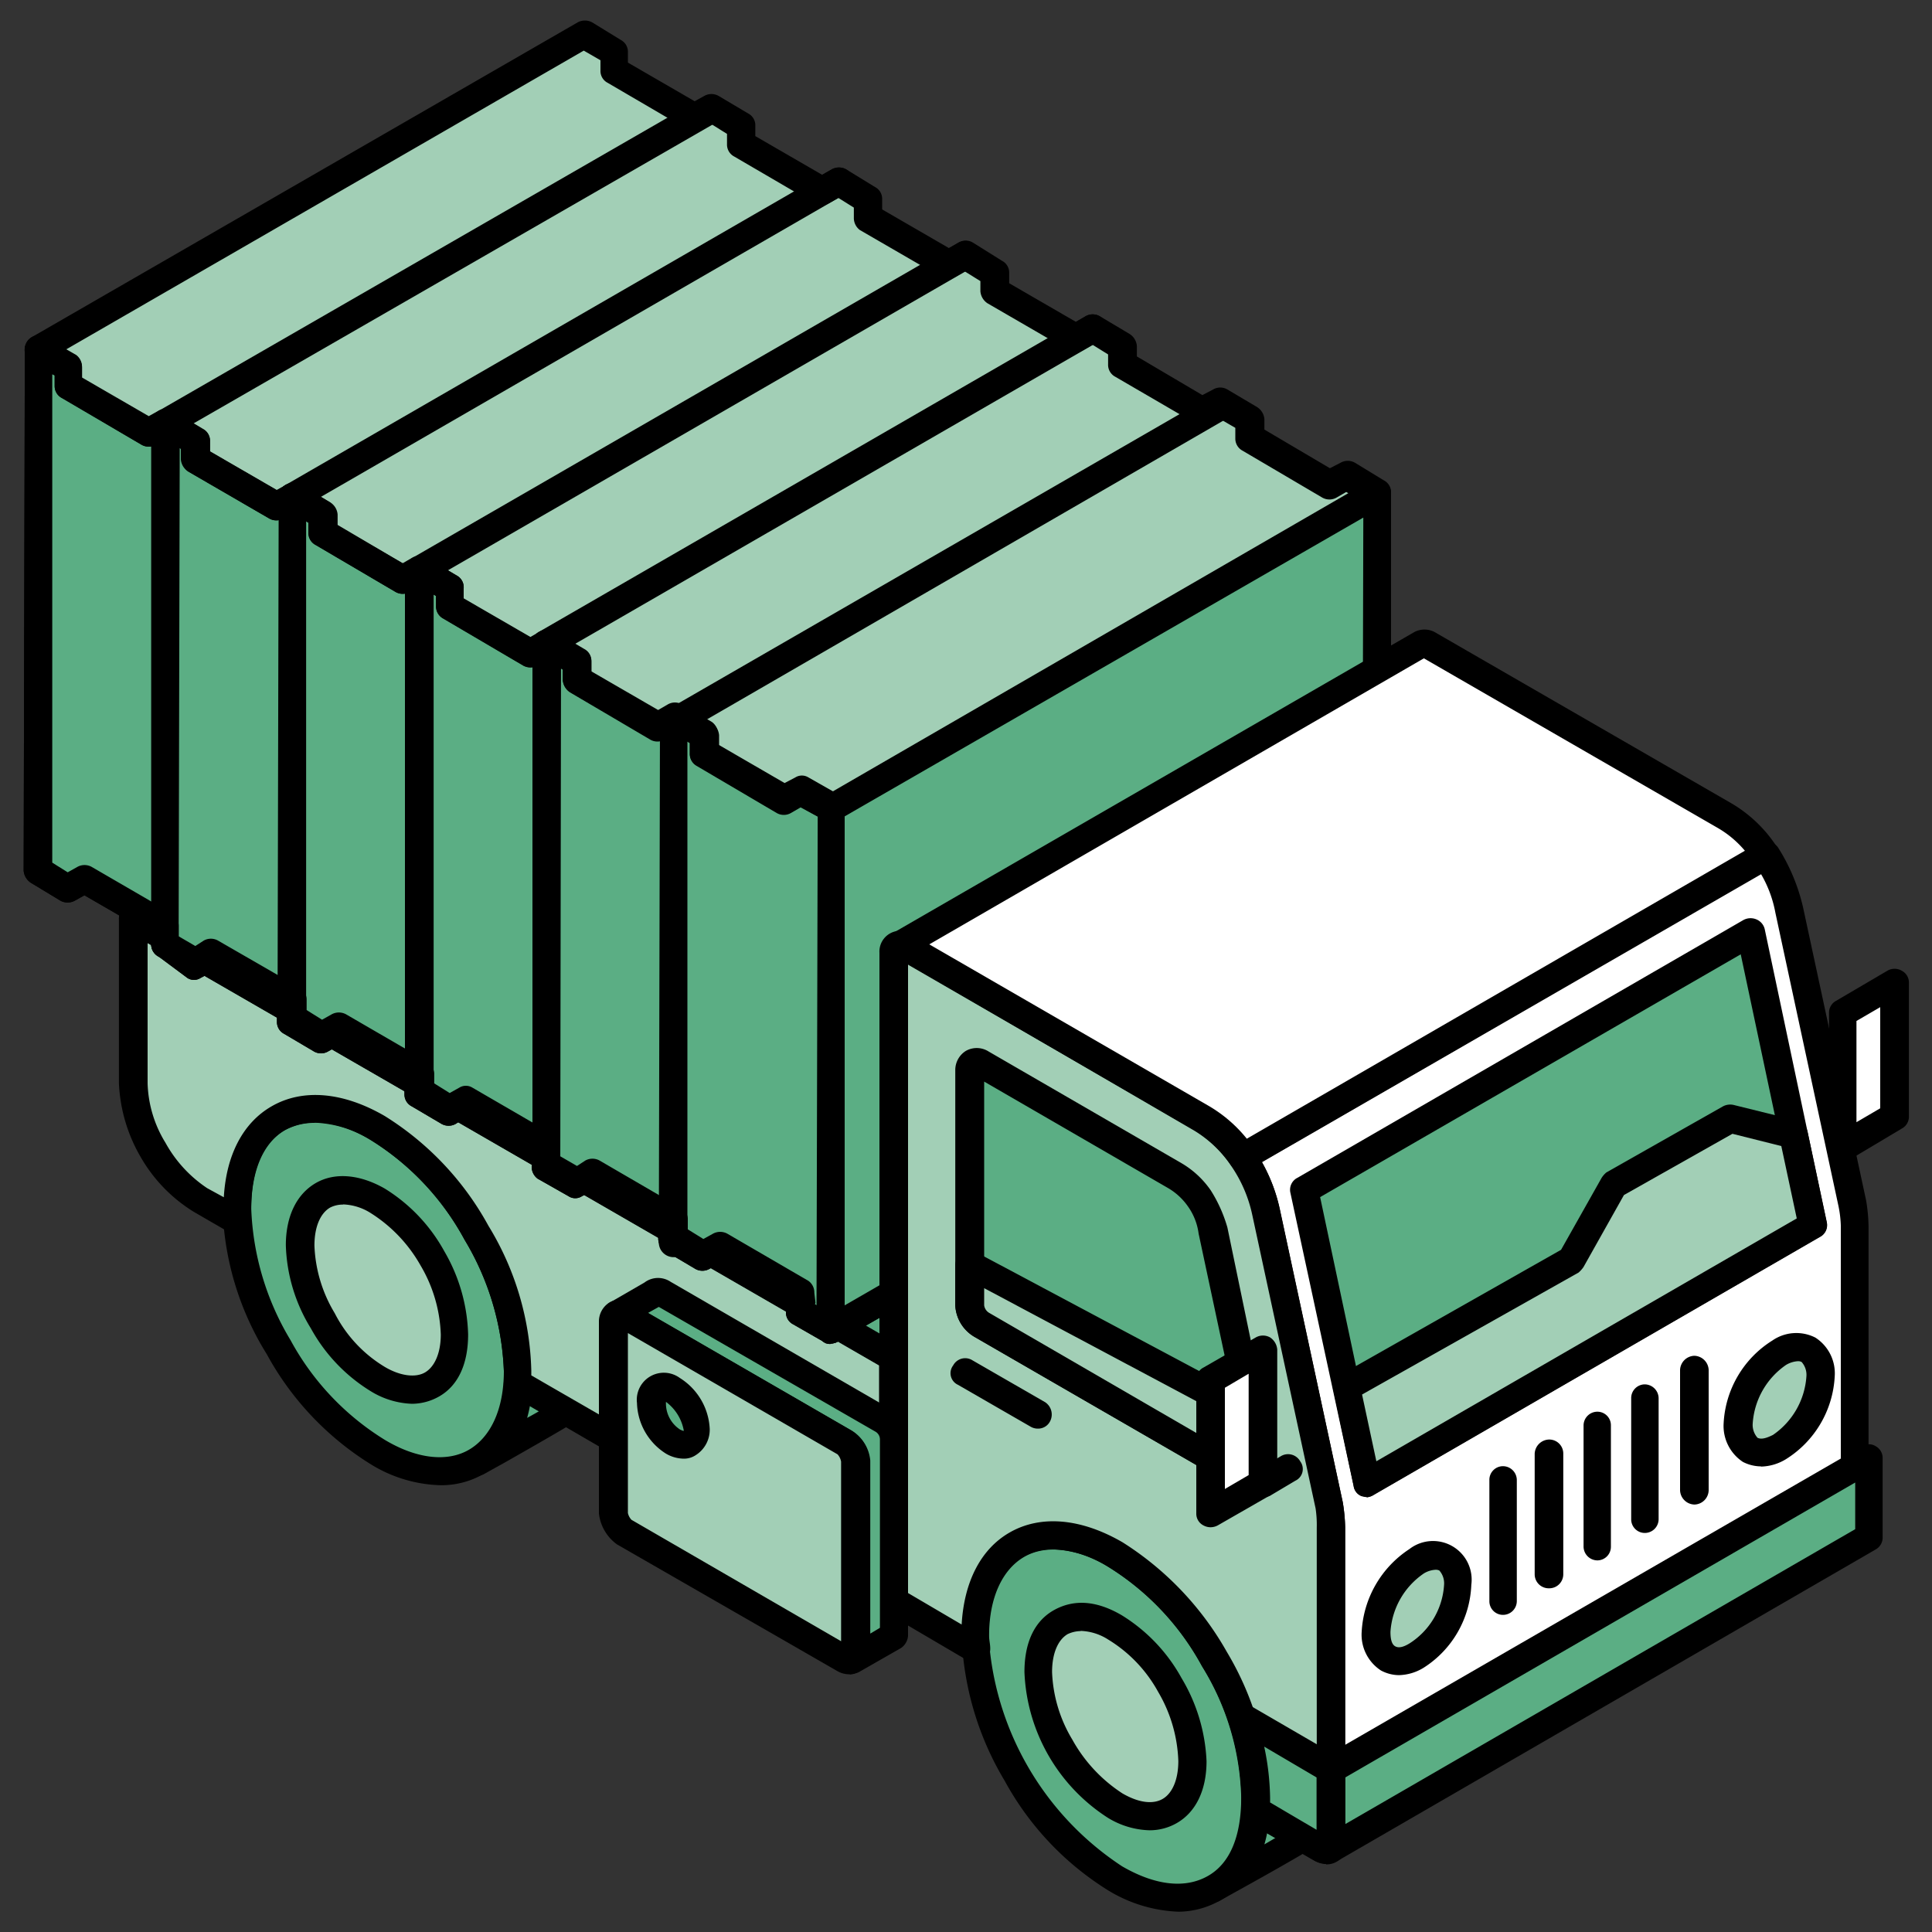 <svg xmlns="http://www.w3.org/2000/svg" width="200" height="200" viewBox="0 0 200 200"><rect x="0" y="0" width="200" height="200" fill="#333333" stroke="none"/><defs><style>.cls-1{fill:#5bae84;}.cls-1,.cls-2,.cls-3,.cls-4{fill-rule:evenodd;}.cls-3{fill:#a2cfb6;}.cls-4{fill:#fff;}</style></defs><g id="Layer_3" data-name="Layer 3"><path class="cls-1" d="M60.43,121.21c-3.09-6-13-16-20.48-11.86l-11.1,6.4c8.14-4.29,17.76,6.44,21.46,13.6,3.09,6.2,5.92,17.6-1,22,2.22-1.25,11.1-6.13,12.45-7.44C67.34,138.51,63.88,127.33,60.43,121.21Z"/><path class="cls-2" d="M35.39,113.63c.37.08.61.18,1,.27,6.29,2,12.34,9.1,15.18,14.78,2.22,4.34,4.68,12.14,3,18.1a60.09,60.09,0,0,0,6.29-3.95c4.81-4.68,1.73-15.07-1.6-20.91v0c-2-3.82-7.28-10-12.84-11.64a7.39,7.39,0,0,0-5.79.38l-5.18,3Zm13.94,39.14a1.39,1.39,0,0,1-1.24-.7,1.43,1.43,0,0,1,.5-2C54.51,146.37,52,136,49,130c-2.72-5.34-8.14-11.64-13.45-13.33a7.7,7.7,0,0,0-6,.37,1.45,1.45,0,0,1-1.36-2.55l11.1-6.39a10,10,0,0,1,8-.66c5.92,1.81,11.84,8.08,14.55,13.08,3.21,5.69,7.53,18.11,1.12,24.41-1.24,1.07-5.8,3.68-10.74,6.49l-2.09,1.16A1.6,1.6,0,0,1,49.33,152.77Z"/><path class="cls-1" d="M49.33,127.61a29.77,29.77,0,0,0-10.24-10.84c-4-2.31-7.65-2.53-10.24-1v0c-2.72,1.51-4.32,4.76-4.32,9.38a28.81,28.81,0,0,0,4.32,14.31,29.88,29.88,0,0,0,10.24,10.85c4.07,2.3,7.65,2.53,10.24,1s4.31-4.76,4.31-9.4a28.83,28.83,0,0,0-4.31-14.3Z"/><path class="cls-2" d="M32.55,116.24a6.37,6.37,0,0,0-3.08.77c-2.23,1.32-3.46,4.21-3.46,8.14a28.35,28.35,0,0,0,4.07,13.59,27.5,27.5,0,0,0,9.75,10.31c3.33,2,6.53,2.33,8.76,1s3.57-4.19,3.57-8.14a28.41,28.41,0,0,0-4.07-13.58l1.24-.73-1.24.73A27.51,27.51,0,0,0,38.35,118a11.77,11.77,0,0,0-5.8-1.78Zm13.08,37.51a14.44,14.44,0,0,1-7.28-2.19,30.68,30.68,0,0,1-10.73-11.37,30.26,30.26,0,0,1-4.57-15c0-5,1.85-8.79,5.06-10.64s7.4-1.51,11.72,1a30.73,30.73,0,0,1,10.73,11.36.17.17,0,0,1,.12.19h0A29.84,29.84,0,0,1,55,141.92c0,5-1.73,8.81-4.93,10.66A8.77,8.77,0,0,1,45.63,153.75Z"/><path class="cls-3" d="M44.76,130.29a17.34,17.34,0,0,1,2.35,7.88c0,2.54-1,4.33-2.35,5.17s-3.45.71-5.67-.56a16.52,16.52,0,0,1-5.68-6v-.13a15.6,15.6,0,0,1-2.34-7.74c0-2.54.86-4.33,2.34-5.17h0c1.48-.84,3.46-.71,5.68.56A16.46,16.46,0,0,1,44.76,130.29Z"/><path class="cls-2" d="M35.51,124.7a2.85,2.85,0,0,0-1.36.32c-1,.6-1.6,2-1.6,3.92a14.55,14.55,0,0,0,2.1,7,13.82,13.82,0,0,0,5.18,5.56c1.6.95,3.21,1.15,4.19.56s1.61-2,1.61-3.91a15,15,0,0,0-2.1-7.16h0a15.26,15.26,0,0,0-5.18-5.43,5.68,5.68,0,0,0-2.84-.88Zm7.15,20.62A8.69,8.69,0,0,1,38.35,144a17.51,17.51,0,0,1-6.17-6.49,17.32,17.32,0,0,1-2.59-8.6c0-3,1.11-5.28,3.08-6.43s4.57-.92,7.16.56a17.54,17.54,0,0,1,6.17,6.5h0a18,18,0,0,1,2.46,8.6c0,3-1,5.28-3,6.42A5.75,5.75,0,0,1,42.66,145.32Z"/><path class="cls-1" d="M136.91,165.36c-3.2-6.05-13.07-16-20.6-11.87l-11.1,6.41c8.26-4.29,17.89,6.43,21.46,13.6,3.21,6.2,5.93,17.59-1,22,2.22-1.25,11.22-6.13,12.58-7.44C143.82,182.67,140.37,171.48,136.91,165.36Z"/><path class="cls-2" d="M111.75,157.78a7.74,7.74,0,0,1,1,.27c6.42,2,12.34,9.1,15.3,14.78,2.1,4.34,4.57,12.15,2.84,18.1,2.71-1.58,5.67-3.34,6.41-4,4.81-4.7,1.61-15.07-1.73-20.91v0c-2-3.82-7.27-10-12.82-11.64a7.08,7.08,0,0,0-5.68.38l-5.3,3Zm13.94,39.14a1.44,1.44,0,0,1-.74-2.67c5.92-3.73,3.45-14.06.49-20.1-2.71-5.34-8.27-11.63-13.57-13.33a7.37,7.37,0,0,0-5.92.37,1.46,1.46,0,0,1-2-.58,1.52,1.52,0,0,1,.49-2l11.1-6.41a10.08,10.08,0,0,1,8-.64c5.92,1.81,12,8.08,14.56,13.08,3.2,5.7,7.64,18.11,1.11,24.4-1.11,1.08-5.68,3.69-10.74,6.5l-2.09,1.16A1.29,1.29,0,0,1,125.69,196.92Z"/><path class="cls-1" d="M125.69,171.76a28.75,28.75,0,0,0-10.24-10.84c-4-2.31-7.65-2.53-10.24-1v0c-2.59,1.51-4.2,4.76-4.2,9.38a32,32,0,0,0,14.44,25.16c4.07,2.3,7.65,2.53,10.24,1s4.31-4.78,4.31-9.4a28.83,28.83,0,0,0-4.31-14.3Z"/><path class="cls-2" d="M109,160.39a6,6,0,0,0-3.08.77c-2.22,1.32-3.58,4.21-3.58,8.14a30.73,30.73,0,0,0,13.82,23.9c3.45,2,6.54,2.33,8.88,1s3.45-4.19,3.45-8.14a27,27,0,0,0-4.07-13.58h0a27.55,27.55,0,0,0-9.74-10.31,11.37,11.37,0,0,0-5.68-1.78Zm13,37.51a15.06,15.06,0,0,1-7.27-2.2A30.57,30.57,0,0,1,104,184.34a31.31,31.31,0,0,1-4.45-15c0-5,1.73-8.79,4.94-10.64s7.4-1.51,11.72,1A32,32,0,0,1,127,171h0c2.84,5.1,4.44,10.37,4.44,15,0,5-1.72,8.81-5,10.66A8.88,8.88,0,0,1,122,197.9Z"/><path class="cls-3" d="M121.12,174.44a16,16,0,0,1,2.35,7.88c0,2.54-.87,4.33-2.35,5.17s-3.45.71-5.67-.56a17.66,17.66,0,0,1-5.68-6v-.13a15.57,15.57,0,0,1-2.34-7.74c0-2.54,1-4.33,2.34-5.17h0c1.48-.84,3.58-.71,5.68.56A16.46,16.46,0,0,1,121.12,174.44Z"/><path class="cls-2" d="M111.87,168.85a3.25,3.25,0,0,0-1.36.32c-1,.6-1.6,2-1.6,3.92a14.58,14.58,0,0,0,2.1,7,15.68,15.68,0,0,0,5.18,5.56c1.72,1,3.2,1.15,4.19.56s1.6-2,1.6-3.91a15.08,15.08,0,0,0-2.09-7.16h0a14.5,14.5,0,0,0-5.18-5.42,5.6,5.6,0,0,0-2.84-.89ZM119,189.47a8.69,8.69,0,0,1-4.31-1.29,18.81,18.81,0,0,1-8.64-15.09c0-3,1-5.28,3.09-6.43s4.44-.95,7,.56a17.59,17.59,0,0,1,6.17,6.49,18.2,18.2,0,0,1,2.59,8.61c0,3-1.11,5.28-3.09,6.41A5.65,5.65,0,0,1,119,189.47Z"/><path class="cls-3" d="M13.8,95.09l78.7,45.42v25.24c-12.09-7-26.27-15.23-39-22.56a4.49,4.49,0,0,0,.12-1.27,28.83,28.83,0,0,0-4.31-14.3h0a29.77,29.77,0,0,0-10.24-10.84c-4-2.31-7.65-2.53-10.24-1v0c-2.72,1.51-4.32,4.76-4.32,9.38a4.39,4.39,0,0,0,.13,1.29l-3.83-2.2A13.66,13.66,0,0,1,15.9,119a13.37,13.37,0,0,1-2.1-6.88Z"/><path class="cls-2" d="M55,142.38c11.72,6.77,24.8,14.29,36,20.84V141.35L15.28,97.61v14.53a12.38,12.38,0,0,0,1.85,6.16A13.42,13.42,0,0,0,21.45,123l1.72.94c.25-4.39,2-7.72,4.94-9.41,3.21-1.86,7.4-1.51,11.72,1a30.73,30.73,0,0,1,10.73,11.36,30.08,30.08,0,0,1,4.44,15v.46Zm37.5,24.81a1.6,1.6,0,0,1-.74-.19c-12-7-26.27-15.22-38.86-22.57a1.28,1.28,0,0,1-.74-1.34v-1.17a28.41,28.41,0,0,0-4.07-13.58A27.51,27.51,0,0,0,38.35,118c-3.33-2-6.54-2.33-8.88-1S26,121.22,26,125.15v1.2a1.37,1.37,0,0,1-.62,1.32,1.43,1.43,0,0,1-1.48,0l-3.82-2.21a16,16,0,0,1-5.55-5.74,16.6,16.6,0,0,1-2.22-7.61v-17a1.39,1.39,0,0,1,.74-1.26,1.5,1.5,0,0,1,1.48,0l78.7,45.42a1.66,1.66,0,0,1,.74,1.26v25.24a1.44,1.44,0,0,1-1.48,1.44Z"/><path class="cls-1" d="M13.8,95.09,68,63.82,147,109.44,92.75,140.7C68.2,126.46,38,109.05,13.8,95.09Z"/><path class="cls-2" d="M16.76,95.09l76,43.94,51.32-29.59L68,65.5,16.76,95.09Zm76,47.06a1,1,0,0,1-.62-.19L13.06,96.35a1.44,1.44,0,0,1,0-2.52L67.21,62.57a1.5,1.5,0,0,1,1.48,0l78.95,45.61a1.37,1.37,0,0,1,.74,1.26,1.35,1.35,0,0,1-.74,1.24L93.49,142A1.69,1.69,0,0,1,92.75,142.15Z"/><path class="cls-1" d="M60.06,86.79c9.74-5.63,25.53-5.63,35.28,0s9.74,14.73,0,20.35-25.54,5.62-35.28,0S50.31,92.4,60.06,86.79Z"/><path class="cls-2" d="M60.06,86.79ZM77.7,84a34.62,34.62,0,0,0-16.9,4h0c-4.32,2.44-6.54,5.61-6.54,8.92s2.22,6.46,6.54,8.92c9.25,5.37,24.42,5.37,33.8,0,4.19-2.45,6.54-5.62,6.54-8.92s-2.35-6.48-6.54-8.92a34.87,34.87,0,0,0-16.9-4Zm0,28.78c-6.66,0-13.32-1.45-18.38-4.38s-8-7.05-8-11.43,2.84-8.45,8-11.44c10.11-5.83,26.64-5.84,36.76,0,5.18,3,8,7.06,8,11.44s-2.84,8.45-8,11.43S84.36,112.78,77.7,112.78Z"/><polygon class="cls-3" points="3.93 36.17 60.43 3.57 63.51 5.41 63.51 7.31 71.9 12.18 73.63 11.21 76.71 13.03 76.71 14.95 85.1 19.82 86.83 18.83 89.79 20.67 89.79 22.58 98.17 27.44 99.9 26.43 102.99 28.27 102.99 30.18 111.38 35.04 113.1 34.03 116.19 35.87 116.19 37.78 124.45 42.64 126.3 41.64 129.39 43.47 129.39 45.38 137.65 50.25 139.5 49.24 142.46 51.06 142.46 105.03 85.97 137.65 85.97 137.63 82.88 135.8 82.88 133.91 74.49 129.04 72.77 130.01 69.68 128.19 69.68 126.31 61.29 121.44 59.69 122.42 56.48 120.59 56.48 118.71 48.09 113.84 46.49 114.82 43.41 112.99 43.41 111.12 35.02 106.24 33.29 107.22 30.21 105.39 30.21 103.49 21.82 98.62 20.09 99.59 17.13 97.75 17.13 95.86 8.74 90.98 7.01 91.96 3.93 90.13 3.93 36.17"/><path class="cls-2" d="M84.36,135l1.6,1,55-31.75.13-52.32-1.73-1-1,.58a1.5,1.5,0,0,1-1.48,0l-8.26-4.86a1.41,1.41,0,0,1-.74-1.26V44.29l-1.73-1-1,.57a1.29,1.29,0,0,1-1.35,0L115.45,39a1.39,1.39,0,0,1-.74-1.26V36.69l-1.61-1-1,.57a1.45,1.45,0,0,1-1.48,0l-8.39-4.86a1.64,1.64,0,0,1-.74-1.25V29.1l-1.61-1-1,.57a1.45,1.45,0,0,1-1.48,0l-8.39-4.86a1.55,1.55,0,0,1-.62-1.25V21.49l-1.6-1-1,.56a1.53,1.53,0,0,1-1.48,0L76,16.2a1.39,1.39,0,0,1-.74-1.26V13.86l-1.6-1-1,.55a1.5,1.5,0,0,1-1.48,0L62.9,8.57a1.37,1.37,0,0,1-.74-1.26V6.24l-1.73-1L5.41,37V89.3l1.6,1,1-.56a1.53,1.53,0,0,1,1.48,0l8.39,4.87a1.54,1.54,0,0,1,.62,1.26v1.06l1.72,1,.87-.56a1.5,1.5,0,0,1,1.48,0L31,102.23a1.4,1.4,0,0,1,.74,1.26v1.07l1.6,1,1-.56a1.55,1.55,0,0,1,1.48,0l8.39,4.87a1.62,1.62,0,0,1,.74,1.23v1.05l1.6,1,1-.56a1.29,1.29,0,0,1,1.35,0l8.39,4.87A1.35,1.35,0,0,1,58,118.7v1l1.73,1,.86-.56a1.52,1.52,0,0,1,1.48,0l8.39,4.88a1.34,1.34,0,0,1,.74,1.24v1l1.61,1,1-.55a1.55,1.55,0,0,1,1.48,0l8.39,4.88a1.47,1.47,0,0,1,.62,1.23l.12,1.06Zm1.6,4.13a1.4,1.4,0,0,1-.49-.08,1.94,1.94,0,0,1-.37-.24l-3-1.72a1.37,1.37,0,0,1-.74-1.24v-1.05l-6.91-4-1,.55a1.48,1.48,0,0,1-1.48,0l-3.09-1.83a1.61,1.61,0,0,1-.74-1.23v-1l-6.91-4-1,.55a1.26,1.26,0,0,1-1.36,0l-3.21-1.82a1.53,1.53,0,0,1-.62-1.24v-1l-7-4-.86.56a1.49,1.49,0,0,1-1.48,0l-3.09-1.82a1.37,1.37,0,0,1-.74-1.24v-1l-6.9-4-1,.56a1.45,1.45,0,0,1-1.48,0l-3.08-1.82a1.37,1.37,0,0,1-.74-1.26v-1.06l-6.91-4-1,.54a1.26,1.26,0,0,1-1.36,0L16.39,99a1.41,1.41,0,0,1-.74-1.25V96.68l-6.91-4-1,.56a1.55,1.55,0,0,1-1.48,0L3.19,91.38a1.66,1.66,0,0,1-.74-1.25l.12-54a1.37,1.37,0,0,1,.74-1.24L59.81,2.31a1.58,1.58,0,0,1,1.48,0l3,1.84A1.37,1.37,0,0,1,65,5.41V6.48l6.91,4,1-.55a1.5,1.5,0,0,1,1.48,0l3.08,1.83A1.36,1.36,0,0,1,78.19,13v1.09l6.91,4,1-.57a1.58,1.58,0,0,1,1.48,0l3,1.84a1.37,1.37,0,0,1,.74,1.25v1.07l6.91,4,1-.57a1.45,1.45,0,0,1,1.48,0L103.73,27a1.37,1.37,0,0,1,.74,1.25v1.07l6.91,4,1-.58a1.5,1.5,0,0,1,1.48,0l3.09,1.84a1.64,1.64,0,0,1,.74,1.25v1.07l6.78,4,1.11-.58a1.45,1.45,0,0,1,1.48,0l3.09,1.83a1.64,1.64,0,0,1,.74,1.25v1.07l6.78,4,1.11-.57a1.5,1.5,0,0,1,1.48,0l3,1.83a1.37,1.37,0,0,1,.74,1.26v54a1.63,1.63,0,0,1-.74,1.24L86.7,138.91A1.65,1.65,0,0,1,86,139.09Z"/><polygon class="cls-1" points="91.02 134.75 85.97 137.65 85.97 137.63 82.88 135.8 82.88 133.91 74.49 129.04 72.77 130.01 69.68 128.19 69.68 126.31 61.29 121.44 59.69 122.42 56.48 120.59 56.48 118.71 48.09 113.84 46.49 114.82 43.41 112.99 43.41 111.12 35.02 106.24 33.29 107.22 30.21 105.39 30.21 103.49 21.82 98.62 20.09 99.59 17.13 97.75 17.13 95.86 8.74 90.98 7.01 91.96 3.93 90.13 3.93 36.21 3.93 36.21 7.14 38.04 7.14 39.95 15.4 44.82 17.13 43.85 20.21 45.67 20.21 47.57 28.6 52.45 30.33 51.47 33.41 53.31 33.41 55.21 41.68 60.07 43.41 59.07 46.49 60.91 46.49 62.82 54.88 67.67 56.6 66.67 59.69 68.51 59.69 70.42 68.08 75.27 69.8 74.28 72.89 76.11 72.89 78 81.15 82.88 82.88 81.88 86.09 83.7 91.02 134.75"/><path class="cls-2" d="M84.36,135l1.6,1,3.46-2L84.73,84.58l-1.85-1-1,.58a1.47,1.47,0,0,1-1.48,0l-8.26-4.86A1.39,1.39,0,0,1,71.41,78V76.93L69.8,76l-1,.57a1.5,1.5,0,0,1-1.48,0L59,71.67a1.66,1.66,0,0,1-.74-1.26V69.33l-1.61-1-1,.58a1.55,1.55,0,0,1-1.48,0l-8.27-4.86a1.38,1.38,0,0,1-.74-1.25v-1.1l-1.72-1-1,.58a1.5,1.5,0,0,1-1.48,0l-8.27-4.86a1.39,1.39,0,0,1-.74-1.26V54.13l-1.72-1-.87.55a1.5,1.5,0,0,1-1.48,0l-8.39-4.87a1.55,1.55,0,0,1-.61-1.26V46.5l-1.73-1-1,.55a1.52,1.52,0,0,1-1.48,0L6.4,41.21A1.37,1.37,0,0,1,5.66,40V38.87l-.25-.12V89.3l1.6,1,1-.56a1.53,1.53,0,0,1,1.48,0l8.39,4.87a1.54,1.54,0,0,1,.62,1.26v1.06l1.72,1,.87-.56a1.5,1.5,0,0,1,1.48,0L31,102.23a1.4,1.4,0,0,1,.74,1.26v1.07l1.6,1,1-.56a1.55,1.55,0,0,1,1.48,0l8.39,4.87a1.62,1.62,0,0,1,.74,1.23v1.05l1.6,1,1-.56a1.29,1.29,0,0,1,1.35,0l8.39,4.87A1.35,1.35,0,0,1,58,118.7v1l1.73,1,.86-.56a1.52,1.52,0,0,1,1.48,0l8.39,4.88a1.34,1.34,0,0,1,.74,1.24v1l1.61,1,1-.55a1.55,1.55,0,0,1,1.48,0l8.39,4.88a1.47,1.47,0,0,1,.62,1.23l.12,1.06Zm1.6,4.13a1.4,1.4,0,0,1-.49-.08,1.94,1.94,0,0,1-.37-.24l-3-1.72a1.37,1.37,0,0,1-.74-1.24v-1.05l-6.91-4-1,.55a1.48,1.48,0,0,1-1.48,0l-3.09-1.83a1.61,1.61,0,0,1-.74-1.23v-1l-6.91-4-1,.55a1.26,1.26,0,0,1-1.36,0l-3.21-1.82a1.53,1.53,0,0,1-.62-1.24v-1l-7-4-.86.56a1.49,1.49,0,0,1-1.48,0l-3.09-1.82a1.37,1.37,0,0,1-.74-1.24v-1l-6.9-4-1,.56a1.45,1.45,0,0,1-1.48,0l-3.08-1.82a1.37,1.37,0,0,1-.74-1.26v-1.06l-6.91-4-1,.54a1.26,1.26,0,0,1-1.36,0L16.39,99a1.41,1.41,0,0,1-.74-1.25V96.68l-6.91-4-1,.56a1.55,1.55,0,0,1-1.48,0L3.19,91.38a1.66,1.66,0,0,1-.74-1.25l.12-53.92A1.36,1.36,0,0,1,3.31,35a1.24,1.24,0,0,1,1.36,0l3.21,1.83a1.55,1.55,0,0,1,.61,1.26v1.07l6.91,4,1-.56a1.48,1.48,0,0,1,1.48,0L21,44.43a1.36,1.36,0,0,1,.74,1.24v1.08l6.91,4,1-.56a1.45,1.45,0,0,1,1.48,0l3.08,1.83a1.63,1.63,0,0,1,.74,1.25v1.07l6.79,4,1-.56a1.42,1.42,0,0,1,1.49,0l3.08,1.82A1.39,1.39,0,0,1,48,60.91V62l6.91,4,1-.57a1.45,1.45,0,0,1,1.48,0l3.09,1.83a1.4,1.4,0,0,1,.74,1.26v1.07l6.91,4,1-.57a1.5,1.5,0,0,1,1.48,0l3.09,1.83a1.68,1.68,0,0,1,.74,1.26v1.07l6.78,4,1.11-.58a1.47,1.47,0,0,1,1.48,0l3.09,1.83a1.31,1.31,0,0,1,.61,1.11l4.94,51.05a1.27,1.27,0,0,1-.62,1.39L86.7,138.9A1.54,1.54,0,0,1,86,139.09Z"/><polygon class="cls-1" points="86.09 83.67 142.46 51.06 142.46 105.03 85.97 137.65 86.09 83.67"/><path class="cls-2" d="M87.44,84.51v50.62L141,104.21l.13-50.63L87.44,84.51ZM86,139.09a1.6,1.6,0,0,1-.74-.19,1.64,1.64,0,0,1-.74-1.25l.13-54a1.36,1.36,0,0,1,.74-1.25l56.37-32.61a1.52,1.52,0,0,1,1.48,0,1.37,1.37,0,0,1,.74,1.26v54a1.7,1.7,0,0,1-.74,1.26L86.7,138.9A1.54,1.54,0,0,1,86,139.09Z"/><path class="cls-4" d="M128.65,119.76,182.8,88.5a16,16,0,0,1,2.47,5.7l6.41,30.34a7.26,7.26,0,0,1,.25,2.32v32.46L137.78,190.6V158.12a15,15,0,0,0-.25-2.32l-6.42-30.33A16.29,16.29,0,0,0,128.65,119.76Z"/><path class="cls-2" d="M130.62,120.27a17.26,17.26,0,0,1,1.85,4.88L139,155.5a19.06,19.06,0,0,1,.25,2.6v30l51.31-29.59V126.86a11.71,11.71,0,0,0-.24-2L183.79,94.5a12.37,12.37,0,0,0-1.48-4l-51.69,29.82ZM137.78,192a1.45,1.45,0,0,1-.74-.2,1.58,1.58,0,0,1-.75-1.24V158.12a11.7,11.7,0,0,0-.12-2l-6.54-30.31a14.35,14.35,0,0,0-2.22-5.19,1.28,1.28,0,0,1-.24-1.14,1.61,1.61,0,0,1,.74-.94l54.15-31.25a1.52,1.52,0,0,1,2,.44,19.83,19.83,0,0,1,2.59,6.19l6.53,30.35a17.73,17.73,0,0,1,.25,2.61v32.48a1.39,1.39,0,0,1-.74,1.26l-54.15,31.26A1.5,1.5,0,0,1,137.78,192Z"/><path class="cls-3" d="M92.5,98.63c0-.74.5-1,1.11-.68l30.72,17.75a14.39,14.39,0,0,1,4.32,4.06h0a19,19,0,0,1,2.46,5.71l6.42,30.33a15,15,0,0,1,.25,2.32V190.6c0,.74-.5,1-1.12.66L130,187.4v-1.33a28.83,28.83,0,0,0-4.31-14.3h0a28.75,28.75,0,0,0-10.24-10.84c-4-2.31-7.65-2.53-10.24-1v0c-2.59,1.51-4.2,4.76-4.2,9.38v1.4c-3.33-1.89-6.17-3.55-8.51-4.95Z"/><path class="cls-2" d="M94,98.63h0Zm37.5,88,4.81,2.82v-31.3a11.53,11.53,0,0,0-.12-2l-6.54-30.31a14.16,14.16,0,0,0-2.22-5.18,12.3,12.3,0,0,0-3.82-3.63L94,99.8v65.11l5.55,3.26c.25-4.45,2-7.81,4.94-9.51,3.21-1.86,7.4-1.51,11.72,1A32,32,0,0,1,127,171a31.35,31.35,0,0,1,4.44,15v.53Zm5.68,6.28a2.45,2.45,0,0,1-1.24-.36l-6.66-3.85a1.54,1.54,0,0,1-.74-1.37v-1.23a27,27,0,0,0-4.07-13.58,27.51,27.51,0,0,0-9.74-10.32c-3.33-2-6.54-2.32-8.76-1s-3.58,4.21-3.58,8.14c0,.44.12.87.12,1.31a1.47,1.47,0,0,1-.74,1.32,1.43,1.43,0,0,1-1.48,0l-8.51-5a1.39,1.39,0,0,1-.74-1.26V98.63a2.15,2.15,0,0,1,3.33-1.92l30.72,17.74a15.1,15.1,0,0,1,4.69,4.5,17.36,17.36,0,0,1,2.71,6.22L139,155.5a16.66,16.66,0,0,1,.25,2.62V190.6a2.16,2.16,0,0,1-1.11,2A1.83,1.83,0,0,1,137.16,192.88Z"/><path class="cls-1" d="M63.88,136.1,67.46,134c.49-.3.74-.39,1.23-.07L91.39,147a3,3,0,0,1,1.11,2v20.33l-4.32,2.47c.38-.23.38-.39.38-.75V151.32a3,3,0,0,0-1.12-2L64.62,136.18A.71.71,0,0,0,63.88,136.1Z"/><path class="cls-2" d="M67.09,135.91l21,12.14a4.06,4.06,0,0,1,2,3.14v17.92l1-.6V149a.93.93,0,0,0-.49-.81L68.2,135.29l-1.11.62Zm21.09,37.35a1.61,1.61,0,0,1-1.23-.62,1.54,1.54,0,0,1,.12-1.76V151.32a.93.93,0,0,0-.49-.83L64,137.52a1.45,1.45,0,0,1-1.48-.86,1.52,1.52,0,0,1,.61-1.82l3.58-2.07a2.33,2.33,0,0,1,2.71-.08L92,145.76a4,4,0,0,1,2,3.14v20.45a1.68,1.68,0,0,1-.74,1.26l-4.32,2.47A1.65,1.65,0,0,1,88.18,173.26Z"/><path class="cls-3" d="M88.56,168.61v2.46c0,.74-.5,1-1.12.66L64.62,158.62a2.54,2.54,0,0,1-1.11-2V136.82c0-.71.5-1,1.11-.64l22.82,13.11a2.63,2.63,0,0,1,1.12,2Z"/><path class="cls-2" d="M65,138v18.62a1.47,1.47,0,0,0,.37.71L87.07,169.9V151.31a1.51,1.51,0,0,0-.37-.76L65,138Zm23,35.32A2.45,2.45,0,0,1,86.7,173L63.88,159.88A4.57,4.57,0,0,1,62,156.67V136.82a2.31,2.31,0,0,1,1.11-2,2.1,2.1,0,0,1,2.22.1l22.7,13.11a4,4,0,0,1,2,3.26v19.76a2.41,2.41,0,0,1-1.12,2A2.1,2.1,0,0,1,87.94,173.35Z"/><path class="cls-1" d="M101.63,110.12l20,11.58a7.71,7.71,0,0,1,2.47,2.37h0a8.41,8.41,0,0,1,1.48,3.32h0l5.31,25c.24.82-.13,1.36-.74,1.2a1.66,1.66,0,0,1-.37-.14h0l-28.13-16.26a2.4,2.4,0,0,1-1.23-2V110.78C100.4,110,100.89,109.75,101.63,110.12Z"/><path class="cls-2" d="M101.63,110.12l-.74,1.24h0l.74-1.24Zm.25,1.84v23.17a1.08,1.08,0,0,0,.49.76l26.77,15.52-5.06-23.71a6.23,6.23,0,0,0-1.11-2.82,6.49,6.49,0,0,0-2.1-1.92l-19-11ZM130.25,155a2.05,2.05,0,0,1-.49-.06c-.13,0-.62-.23-.74-.29L100.89,138.4a4,4,0,0,1-2-3.27V110.78a2.33,2.33,0,0,1,1.11-2,2.29,2.29,0,0,1,2.34.07h0l20,11.58a9.53,9.53,0,0,1,3,2.8,14.72,14.72,0,0,1,1.72,3.84l5.18,25a2.63,2.63,0,0,1-.49,2.4A2,2,0,0,1,130.25,155Z"/><polygon class="cls-1" points="135.06 123.2 181.2 96.54 187.61 126.86 141.48 153.53 135.06 123.2"/><path class="cls-2" d="M136.66,123.93l5.8,27.34L186,126.13l-5.8-27.34-43.55,25.14Zm4.82,31a2,2,0,0,1-.62-.12,1.28,1.28,0,0,1-.74-1l-6.54-30.34a1.39,1.39,0,0,1,.74-1.55l46.14-26.67a1.55,1.55,0,0,1,1.35-.08,1.45,1.45,0,0,1,.87,1l6.41,30.33a1.38,1.38,0,0,1-.74,1.55l-46.13,26.67A1.61,1.61,0,0,1,141.48,155Z"/><polygon class="cls-3" points="139.38 143.62 162.69 130.47 167.01 122.65 179.1 115.81 185.64 117.46 187.61 126.86 141.48 153.53 139.38 143.62"/><path class="cls-2" d="M141,144.36l1.48,6.91L186,126.13l-1.6-7.49-5.06-1.27-11.23,6.34-4.19,7.46a3.13,3.13,0,0,1-.5.56L141,144.36Zm.5,10.62a2,2,0,0,1-.62-.12,1.28,1.28,0,0,1-.74-1l-2.1-9.92a1.33,1.33,0,0,1,.62-1.56l22.94-13,4.2-7.45a2.54,2.54,0,0,1,.49-.56l12.09-6.85a1.6,1.6,0,0,1,1.11-.13L186,116a1.59,1.59,0,0,1,1.11,1.11l2,9.41a1.38,1.38,0,0,1-.74,1.55l-46.13,26.67A1.61,1.61,0,0,1,141.48,155Z"/><path class="cls-3" d="M129.63,146.41l1.24,5.93c.24.82-.13,1.36-.74,1.2a1.66,1.66,0,0,1-.37-.14h0l-28.13-16.26a2.4,2.4,0,0,1-1.23-2v-4.24Z"/><path class="cls-2" d="M101.88,133.31v1.82a1.08,1.08,0,0,0,.49.76l26.77,15.52-.86-4-26.4-14.06ZM130.25,155a2.05,2.05,0,0,1-.49-.06c-.13,0-.62-.23-.74-.29L100.89,138.4a4,4,0,0,1-2-3.27v-4.24a1.62,1.62,0,0,1,.74-1.23,1.56,1.56,0,0,1,1.48,0l29.11,15.51a1.05,1.05,0,0,1,.74,1l1.23,6a2.63,2.63,0,0,1-.49,2.4A2,2,0,0,1,130.25,155Z"/><path class="cls-1" d="M69.68,149.25c1.36.72,2.35.13,2.35-1.33a4.94,4.94,0,0,0-2.35-4,1.43,1.43,0,0,0-2.34,1.33A5.27,5.27,0,0,0,69.68,149.25Z"/><path class="cls-2" d="M68.94,145.16A3.23,3.23,0,0,0,70.42,148c.25.1.25.12.37.12a4.75,4.75,0,0,0-1.85-3ZM70.79,151a3.71,3.71,0,0,1-1.85-.52,6.4,6.4,0,0,1-3-5.24,2.8,2.8,0,0,1,4.44-2.59,6.58,6.58,0,0,1,3.09,5.26A3.11,3.11,0,0,1,72,150.65,2.18,2.18,0,0,1,70.79,151Z"/><path class="cls-4" d="M178.48,84.43a13.67,13.67,0,0,1,4.32,4.07l-54.15,31.26h0a13.53,13.53,0,0,0-4.32-4.06L93.61,98a.77.77,0,0,0-.37-.14l.13-.13,53.78-31a.68.68,0,0,1,.74.08Z"/><path class="cls-2" d="M96.2,97.76l28.87,16.69a14.34,14.34,0,0,1,4,3.43l51.56-29.81a10.57,10.57,0,0,0-2.84-2.38L147.4,68.15,96.2,97.76Zm32.45,23.46a1.44,1.44,0,0,1-1.24-.63,12.41,12.41,0,0,0-3.82-3.63L92.87,99.21a1.26,1.26,0,0,1-1.11-1.12,1.38,1.38,0,0,1,.74-1.54l53.91-31.12a2.25,2.25,0,0,1,2.1,0l30.71,17.72v0a14.11,14.11,0,0,1,4.69,4.47,1.28,1.28,0,0,1,.25,1.14,2,2,0,0,1-.62.94L129.39,121A1.5,1.5,0,0,1,128.65,121.22Z"/><path class="cls-2" d="M107.43,147.89a1.45,1.45,0,0,1-.74-.2l-7.53-4.34a1.32,1.32,0,0,1-.49-2,1.41,1.41,0,0,1,2-.53l7.53,4.34a1.53,1.53,0,0,1,.49,2A1.39,1.39,0,0,1,107.43,147.89Z"/><path class="cls-3" d="M184.16,149.8c-2.22,1.35-4.2.26-4.2-2.44a9.66,9.66,0,0,1,4.2-7.33c2.34-1.34,4.32-.25,4.32,2.44A9.44,9.44,0,0,1,184.16,149.8Z"/><path class="cls-2" d="M186.13,140.91a2.72,2.72,0,0,0-1.23.38,8,8,0,0,0-3.46,6.07,2,2,0,0,0,.5,1.48c.37.18.86.07,1.6-.3a8,8,0,0,0,3.46-6.07,2,2,0,0,0-.5-1.48.8.8,0,0,0-.37-.08Zm-2,8.89h0Zm-1.85,2a4.18,4.18,0,0,1-1.85-.46,4.46,4.46,0,0,1-2-4,10.76,10.76,0,0,1,5.06-8.58,4.35,4.35,0,0,1,4.44-.29,4.4,4.4,0,0,1,2,4,10.76,10.76,0,0,1-5.06,8.59h0A5.14,5.14,0,0,1,182.31,151.82Z"/><polygon class="cls-1" points="193.53 159.09 193.53 150.9 137.78 183.11 137.78 191.3 193.53 159.09"/><path class="cls-2" d="M193.53,159.09ZM139.26,184v4.83l52.79-30.53v-4.83L139.26,184Zm-1.48,8.79a1.54,1.54,0,0,1-.74-.19,1.61,1.61,0,0,1-.75-1.25v-8.19a1.65,1.65,0,0,1,.75-1.26l55.75-32.2a1.3,1.3,0,0,1,1.36,0,1.39,1.39,0,0,1,.74,1.26v8.19a1.4,1.4,0,0,1-.74,1.26l-55.63,32.2A1.6,1.6,0,0,1,137.78,192.74Z"/><path class="cls-3" d="M146.66,171.38c-2.35,1.35-4.2.26-4.2-2.45a9.25,9.25,0,0,1,4.2-7.31c2.34-1.35,4.19-.26,4.19,2.44A9.3,9.3,0,0,1,146.66,171.38Z"/><path class="cls-2" d="M148.63,162.5a2.6,2.6,0,0,0-1.23.38,7.94,7.94,0,0,0-3.46,6.05c0,.76.13,1.3.5,1.5s.86.07,1.48-.31h0a7.75,7.75,0,0,0,3.57-6.06,2,2,0,0,0-.49-1.48.83.83,0,0,0-.37-.08Zm-3.82,10.91a4,4,0,0,1-1.85-.48,4.41,4.41,0,0,1-2-4,10.94,10.94,0,0,1,4.94-8.57,4,4,0,0,1,6.41,3.7,10.65,10.65,0,0,1-4.93,8.58h0A5.09,5.09,0,0,1,144.81,173.41Z"/><path class="cls-2" d="M155.54,167.17h0a1.41,1.41,0,0,1-1.36-1.44v-12.5a1.41,1.41,0,0,1,1.36-1.45h0a1.44,1.44,0,0,1,1.48,1.45v12.5A1.43,1.43,0,0,1,155.54,167.17Z"/><path class="cls-2" d="M160.35,164.42h0a1.45,1.45,0,0,1-1.48-1.46V150.48a1.53,1.53,0,0,1,1.48-1.46h0a1.45,1.45,0,0,1,1.48,1.46V163A1.45,1.45,0,0,1,160.35,164.42Z"/><path class="cls-2" d="M165.41,161.53h0a1.44,1.44,0,0,1-1.48-1.45v-12.5a1.43,1.43,0,0,1,1.48-1.44h0a1.4,1.4,0,0,1,1.35,1.44v12.5A1.41,1.41,0,0,1,165.41,161.53Z"/><path class="cls-2" d="M170.22,158.69a1.41,1.41,0,0,1-1.36-1.44V144.77a1.42,1.42,0,0,1,1.36-1.46h0a1.45,1.45,0,0,1,1.48,1.46v12.48a1.43,1.43,0,0,1-1.48,1.44Z"/><path class="cls-2" d="M175.4,155.75h0a1.53,1.53,0,0,1-1.48-1.46V141.8a1.53,1.53,0,0,1,1.48-1.45h0a1.53,1.53,0,0,1,1.48,1.45v12.49A1.51,1.51,0,0,1,175.4,155.75Z"/><path class="cls-1" d="M137.78,191.3a.75.75,0,0,1-1,0l-6.79-4v-1.32a25.38,25.38,0,0,0-1.48-8.35l9.26,5.39Z"/><path class="cls-2" d="M131.48,186.59l4.81,2.83V184l-5.42-3.19a27,27,0,0,1,.61,5.31v.52Zm6.3,4.71h0Zm-.5,1.67a2.45,2.45,0,0,1-1.23-.38l-6.79-3.94a1.51,1.51,0,0,1-.74-1.36v-1.22a26.83,26.83,0,0,0-1.35-7.87,1.29,1.29,0,0,1,.37-1.59,1.55,1.55,0,0,1,1.72-.14l9.26,5.38a1.39,1.39,0,0,1,.74,1.26v8.19a1.45,1.45,0,0,1-.37,1A2.07,2.07,0,0,1,137.28,193Z"/><polygon class="cls-4" points="130.75 153.54 130.75 139.71 125.32 142.83 125.32 156.66 130.75 153.54"/><path class="cls-2" d="M130.74,153.54Zm-3.94-9.88v10.48l2.46-1.44V142.21l-2.46,1.45Zm-1.48,14.44a1.54,1.54,0,0,1-.74-.19,1.36,1.36,0,0,1-.74-1.25V142.83a1.36,1.36,0,0,1,.74-1.26l5.42-3.12a1.5,1.5,0,0,1,1.48,0,1.66,1.66,0,0,1,.74,1.26v13.83a1.66,1.66,0,0,1-.74,1.26l-5.42,3.11A1.6,1.6,0,0,1,125.32,158.1Z"/><path class="cls-2" d="M130.74,155a1.42,1.42,0,0,1-1.23-.72,1.34,1.34,0,0,1,.49-2l2.6-1.54a1.44,1.44,0,0,1,2,.54,1.33,1.33,0,0,1-.5,2l-2.59,1.54A1.66,1.66,0,0,1,130.74,155Z"/><polygon class="cls-4" points="196.13 115.57 196.13 101.74 190.82 104.86 190.82 118.69 196.13 115.57"/><path class="cls-2" d="M196.12,115.57h0Zm-3.94-9.88v10.48l2.46-1.44V104.26l-2.46,1.43Zm-1.36,14.44a1.68,1.68,0,0,1-.74-.18,1.39,1.39,0,0,1-.74-1.26V104.86a1.39,1.39,0,0,1,.74-1.26l5.3-3.11a1.47,1.47,0,0,1,1.49,0,1.37,1.37,0,0,1,.74,1.25v13.83a1.39,1.39,0,0,1-.74,1.26L191.56,120A1.68,1.68,0,0,1,190.82,120.13Z"/><path class="cls-2" d="M69.8,76.2a1.74,1.74,0,0,1-1.35-.72,1.48,1.48,0,0,1,.61-2l56.5-32.6a1.42,1.42,0,1,1,1.36,2.5L70.54,76A1.54,1.54,0,0,1,69.8,76.2Z"/><path class="cls-2" d="M69.68,130.14h0a1.53,1.53,0,0,1-1.48-1.46l.12-53.93a1.43,1.43,0,0,1,1.48-1.44h0a1.41,1.41,0,0,1,1.36,1.45v53.92A1.44,1.44,0,0,1,69.68,130.14Z"/><path class="cls-2" d="M56.6,68.11a1.4,1.4,0,0,1-1.23-.74,1.32,1.32,0,0,1,.49-2l56.5-32.62a1.43,1.43,0,0,1,2,.53,1.54,1.54,0,0,1-.5,2L57.34,67.92A1.66,1.66,0,0,1,56.6,68.11Z"/><path class="cls-2" d="M56.48,122h0a1.41,1.41,0,0,1-1.36-1.44V66.66A1.45,1.45,0,0,1,56.6,65.2h0a1.53,1.53,0,0,1,1.48,1.46L58,120.59A1.43,1.43,0,0,1,56.48,122Z"/><path class="cls-2" d="M43.41,60.51a1.41,1.41,0,0,1-1.24-.74,1.53,1.53,0,0,1,.49-2l56.5-32.61a1.42,1.42,0,0,1,2,.52,1.34,1.34,0,0,1-.5,2L44.15,60.32A1.73,1.73,0,0,1,43.41,60.51Z"/><path class="cls-2" d="M43.41,114.43h0A1.43,1.43,0,0,1,41.92,113V59.06a1.53,1.53,0,0,1,1.49-1.46h0a1.45,1.45,0,0,1,1.48,1.46V113A1.51,1.51,0,0,1,43.41,114.43Z"/><path class="cls-2" d="M30.21,52.9A1.4,1.4,0,0,1,29,52.17a1.45,1.45,0,0,1,.62-2l56.5-32.62a1.44,1.44,0,0,1,2,.53,1.46,1.46,0,0,1-.62,2L31,52.72A1.71,1.71,0,0,1,30.21,52.9Z"/><path class="cls-2" d="M30.21,106.84h0a1.43,1.43,0,0,1-1.48-1.45l.12-53.93A1.42,1.42,0,0,1,30.21,50h0a1.45,1.45,0,0,1,1.48,1.46v53.93A1.44,1.44,0,0,1,30.21,106.84Z"/><path class="cls-2" d="M17.13,45.28a1.38,1.38,0,0,1-1.23-.73,1.55,1.55,0,0,1,.49-2L72.89,10a1.43,1.43,0,0,1,2,.53,1.56,1.56,0,0,1-.49,2L17.87,45.08A1.47,1.47,0,0,1,17.13,45.28Z"/><path class="cls-2" d="M17.13,99.21h0a1.44,1.44,0,0,1-1.48-1.45V43.82a1.52,1.52,0,0,1,1.48-1.45h0a1.45,1.45,0,0,1,1.48,1.45l-.12,53.94A1.41,1.41,0,0,1,17.13,99.21Z"/><path class="cls-2" d="M86.09,85.12a1.37,1.37,0,0,1-.74-.21l-2.47-1.38-1,.57a1.5,1.5,0,0,1-1.48,0l-8.26-4.87A1.37,1.37,0,0,1,71.41,78V76.9l-1.61-1-1,.58a1.52,1.52,0,0,1-1.48,0L59,71.63a1.64,1.64,0,0,1-.74-1.25V69.3l-1.61-1-1,.58a1.5,1.5,0,0,1-1.48,0L45.87,64a1.37,1.37,0,0,1-.74-1.25V61.7l-1.72-1-1,.57a1.47,1.47,0,0,1-1.48,0l-8.27-4.86a1.37,1.37,0,0,1-.74-1.25V54.1l-1.72-1-.87.56a1.48,1.48,0,0,1-1.48,0l-8.39-4.86a1.66,1.66,0,0,1-.74-1.25V46.48l-1.6-1-1,.55a1.47,1.47,0,0,1-1.48,0L6.4,41.17a1.36,1.36,0,0,1-.74-1.25V38.84L3.31,37.42a1.32,1.32,0,0,1-.49-2,1.3,1.3,0,0,1,1.85-.52l3.21,1.84A1.53,1.53,0,0,1,8.49,38v1.08l6.91,4,1-.56a1.48,1.48,0,0,1,1.48,0L21,44.39a1.37,1.37,0,0,1,.74,1.25v1.08l6.91,4,1-.55a1.47,1.47,0,0,1,1.48,0L34.15,52a1.51,1.51,0,0,1,.62,1.24v1.07l6.91,4,1-.58a1.52,1.52,0,0,1,1.49,0l3.08,1.83A1.37,1.37,0,0,1,48,60.87v1.07l6.91,4,1-.58a1.48,1.48,0,0,1,1.48,0l3.09,1.82a1.37,1.37,0,0,1,.74,1.25v1.07l6.91,4,1-.58a1.48,1.48,0,0,1,1.48,0l3.09,1.82a1.53,1.53,0,0,1,.62,1.25v1.07l6.9,4,1.11-.58a1.28,1.28,0,0,1,1.36,0l3.21,1.82a1.57,1.57,0,0,1,.49,2A1.41,1.41,0,0,1,86.09,85.12Z"/></g></svg>